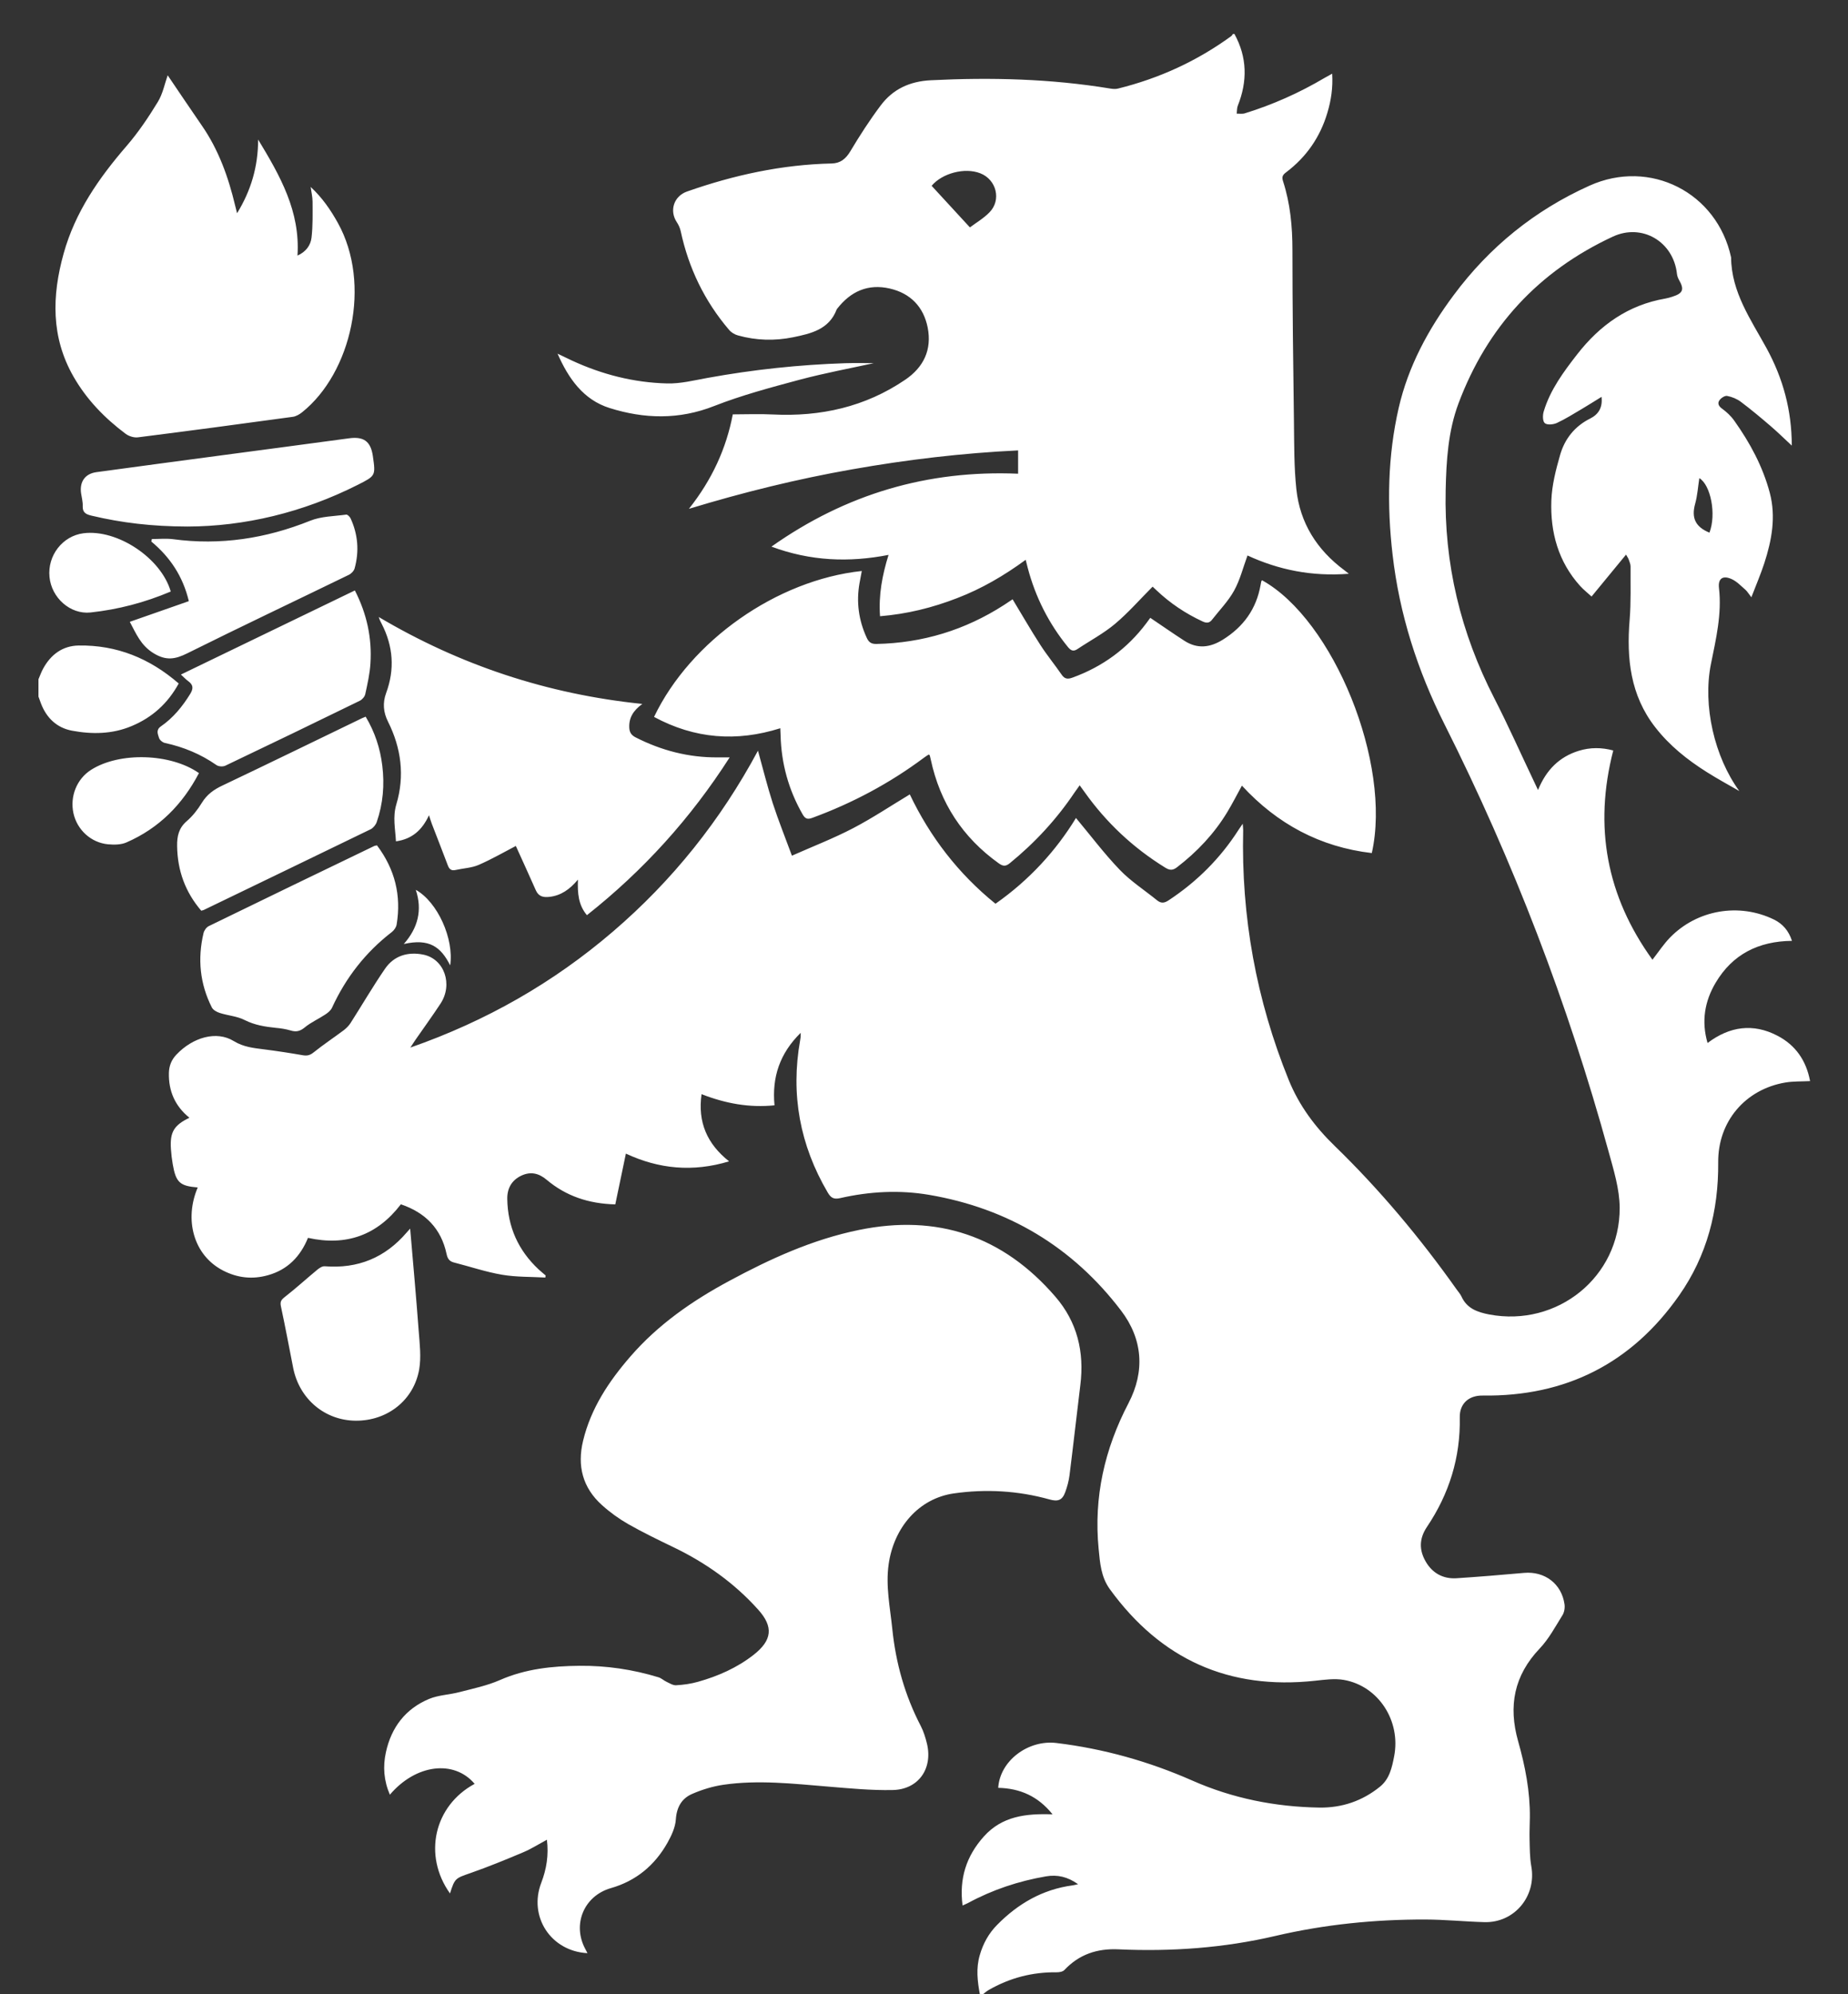 <svg xmlns="http://www.w3.org/2000/svg" width="38" height="41" viewbox="0 0 38 41">
  <rect width="100%" height="100%" fill="#333333" stroke="none"/>
  <path fill-rule="evenodd" fill="#FFF" d="M36.549,21.293 C36.922,21.487 37.142,21.805 37.220,22.226 C37.046,22.235 36.877,22.228 36.714,22.255 C35.888,22.394 35.323,23.057 35.331,23.898 C35.339,24.893 35.100,25.816 34.529,26.631 C33.551,28.029 32.196,28.714 30.488,28.691 C30.200,28.686 30.011,28.860 30.017,29.140 C30.033,29.963 29.799,30.713 29.341,31.393 C29.180,31.634 29.180,31.867 29.316,32.103 C29.453,32.342 29.673,32.463 29.947,32.447 C30.412,32.417 30.875,32.378 31.338,32.337 C31.764,32.299 32.111,32.560 32.171,32.983 C32.181,33.055 32.167,33.145 32.129,33.206 C31.982,33.442 31.849,33.693 31.661,33.891 C31.133,34.446 31.012,35.073 31.217,35.798 C31.361,36.307 31.464,36.829 31.458,37.364 C31.457,37.512 31.448,37.660 31.452,37.809 C31.457,37.996 31.455,38.186 31.488,38.370 C31.598,38.981 31.142,39.535 30.522,39.517 C30.117,39.506 29.711,39.464 29.306,39.463 C28.268,39.461 27.242,39.563 26.228,39.800 C25.166,40.049 24.085,40.125 22.997,40.076 C22.559,40.056 22.189,40.180 21.887,40.501 C21.854,40.536 21.783,40.549 21.729,40.548 C21.226,40.542 20.760,40.664 20.325,40.915 C20.284,40.939 20.248,40.973 20.209,41.002 L20.149,41.002 C20.099,40.733 20.067,40.466 20.147,40.195 C20.216,39.956 20.331,39.747 20.506,39.571 C20.936,39.135 21.441,38.843 22.056,38.761 C22.084,38.758 22.112,38.749 22.168,38.737 C21.953,38.584 21.742,38.536 21.508,38.576 C20.944,38.673 20.406,38.852 19.901,39.126 C19.872,39.141 19.840,39.153 19.793,39.175 C19.721,38.623 19.869,38.160 20.230,37.757 C20.605,37.338 21.096,37.281 21.643,37.301 C21.345,36.927 20.972,36.766 20.526,36.756 C20.561,36.197 21.144,35.764 21.723,35.834 C22.694,35.952 23.621,36.212 24.516,36.606 C25.346,36.973 26.222,37.147 27.128,37.162 C27.595,37.169 28.017,37.025 28.379,36.730 C28.571,36.574 28.623,36.339 28.667,36.110 C28.810,35.381 28.346,34.662 27.633,34.537 C27.444,34.504 27.239,34.533 27.044,34.554 C25.270,34.748 23.870,34.114 22.823,32.674 C22.638,32.420 22.619,32.130 22.591,31.843 C22.488,30.782 22.712,29.792 23.205,28.848 C23.547,28.193 23.499,27.531 23.052,26.944 C22.054,25.633 20.728,24.842 19.106,24.565 C18.497,24.461 17.881,24.494 17.276,24.632 C17.146,24.661 17.086,24.629 17.020,24.516 C16.448,23.542 16.255,22.501 16.453,21.388 C16.458,21.363 16.461,21.339 16.464,21.314 C16.465,21.299 16.464,21.285 16.464,21.234 C16.035,21.657 15.871,22.143 15.926,22.724 C15.408,22.777 14.919,22.687 14.426,22.495 C14.345,23.071 14.538,23.516 14.992,23.876 C14.246,24.102 13.547,24.033 12.870,23.717 C12.796,24.070 12.724,24.414 12.652,24.761 C12.103,24.747 11.638,24.589 11.242,24.256 C11.077,24.117 10.910,24.082 10.722,24.169 C10.524,24.262 10.428,24.428 10.431,24.647 C10.439,25.222 10.656,25.705 11.075,26.097 C11.122,26.140 11.171,26.180 11.220,26.222 C11.218,26.236 11.216,26.250 11.214,26.265 C10.917,26.248 10.615,26.257 10.323,26.207 C9.989,26.150 9.663,26.039 9.333,25.955 C9.239,25.931 9.203,25.875 9.183,25.782 C9.073,25.261 8.749,24.931 8.243,24.759 C7.756,25.395 7.121,25.624 6.333,25.449 C6.178,25.831 5.914,26.105 5.510,26.217 C5.192,26.307 4.883,26.274 4.587,26.121 C3.972,25.804 3.787,25.065 4.066,24.413 C3.697,24.383 3.617,24.310 3.552,23.935 C3.534,23.833 3.522,23.730 3.515,23.626 C3.491,23.276 3.575,23.134 3.895,22.980 C3.600,22.741 3.464,22.432 3.473,22.057 C3.477,21.911 3.526,21.789 3.627,21.682 C3.966,21.325 4.452,21.185 4.806,21.403 C5.011,21.528 5.215,21.546 5.432,21.574 C5.697,21.608 5.961,21.648 6.224,21.694 C6.314,21.710 6.375,21.696 6.449,21.636 C6.649,21.476 6.864,21.333 7.070,21.179 C7.122,21.139 7.172,21.089 7.208,21.033 C7.445,20.662 7.667,20.281 7.916,19.918 C8.102,19.646 8.388,19.563 8.704,19.626 C9.138,19.714 9.320,20.240 9.056,20.637 C8.890,20.889 8.712,21.134 8.540,21.382 C8.513,21.422 8.487,21.462 8.438,21.537 C10.000,20.991 11.377,20.204 12.604,19.152 C13.828,18.103 14.818,16.864 15.586,15.433 C15.689,15.804 15.777,16.162 15.890,16.513 C16.004,16.865 16.143,17.208 16.284,17.592 C16.723,17.398 17.143,17.235 17.540,17.028 C17.937,16.821 18.313,16.570 18.708,16.332 C19.122,17.200 19.702,17.960 20.470,18.580 C21.159,18.097 21.710,17.497 22.125,16.817 C22.424,17.174 22.703,17.547 23.024,17.881 C23.251,18.118 23.535,18.300 23.792,18.509 C23.874,18.575 23.940,18.569 24.028,18.511 C24.611,18.127 25.095,17.645 25.471,17.056 C25.493,17.024 25.515,16.992 25.554,16.935 C25.558,16.997 25.563,17.033 25.563,17.068 C25.521,18.845 25.832,20.556 26.500,22.204 C26.713,22.728 27.040,23.167 27.444,23.558 C28.374,24.461 29.203,25.452 29.952,26.509 C29.987,26.558 30.028,26.603 30.053,26.657 C30.164,26.901 30.379,26.977 30.622,27.024 C32.020,27.289 33.312,26.254 33.305,24.831 C33.303,24.443 33.180,24.051 33.076,23.671 C32.239,20.633 31.118,17.704 29.702,14.888 C29.147,13.784 28.776,12.629 28.635,11.401 C28.518,10.389 28.534,9.377 28.761,8.386 C28.957,7.533 29.369,6.768 29.893,6.066 C30.629,5.075 31.560,4.323 32.685,3.817 C33.930,3.256 35.309,3.958 35.596,5.292 C35.602,6.008 36.004,6.572 36.327,7.162 C36.663,7.779 36.843,8.431 36.844,9.161 C36.689,9.017 36.553,8.883 36.408,8.759 C36.209,8.588 36.007,8.419 35.798,8.262 C35.717,8.201 35.615,8.159 35.516,8.140 C35.469,8.130 35.389,8.182 35.356,8.230 C35.314,8.289 35.337,8.349 35.410,8.401 C35.504,8.470 35.595,8.554 35.662,8.650 C35.985,9.104 36.248,9.591 36.392,10.133 C36.522,10.627 36.432,11.108 36.279,11.579 C36.205,11.807 36.109,12.028 36.013,12.279 C35.955,12.206 35.928,12.157 35.890,12.124 C35.801,12.047 35.717,11.957 35.613,11.908 C35.426,11.821 35.324,11.893 35.347,12.090 C35.408,12.623 35.286,13.134 35.182,13.649 C35.009,14.508 35.254,15.562 35.765,16.263 C35.541,16.134 35.314,16.011 35.096,15.873 C34.696,15.621 34.328,15.328 34.036,14.951 C33.525,14.296 33.444,13.539 33.510,12.741 C33.540,12.378 33.526,12.011 33.529,11.646 C33.529,11.598 33.507,11.550 33.491,11.503 C33.482,11.477 33.464,11.452 33.436,11.402 C33.199,11.692 32.971,11.968 32.727,12.264 C32.648,12.191 32.564,12.126 32.493,12.048 C32.042,11.549 31.877,10.943 31.900,10.292 C31.911,9.976 31.993,9.657 32.081,9.350 C32.176,9.022 32.381,8.763 32.698,8.605 C32.869,8.519 32.957,8.381 32.932,8.159 C32.791,8.245 32.660,8.330 32.527,8.408 C32.357,8.508 32.188,8.615 32.011,8.697 C31.939,8.729 31.813,8.741 31.765,8.699 C31.719,8.659 31.720,8.532 31.744,8.456 C31.878,8.012 32.151,7.645 32.431,7.285 C32.898,6.685 33.480,6.269 34.245,6.138 C34.293,6.130 34.341,6.115 34.388,6.100 C34.608,6.031 34.638,5.951 34.525,5.755 C34.504,5.718 34.488,5.674 34.483,5.632 C34.412,4.968 33.766,4.585 33.164,4.865 C31.639,5.574 30.581,6.719 29.991,8.293 C29.776,8.868 29.740,9.474 29.727,10.077 C29.692,11.587 30.035,13.011 30.726,14.354 C31.013,14.914 31.268,15.488 31.538,16.055 C31.563,16.108 31.588,16.160 31.626,16.242 C31.793,15.830 32.064,15.559 32.466,15.435 C32.697,15.364 32.932,15.364 33.173,15.429 C32.769,16.995 33.035,18.425 33.979,19.731 C34.103,19.572 34.209,19.410 34.340,19.275 C34.899,18.702 35.761,18.556 36.478,18.905 C36.659,18.994 36.780,19.135 36.848,19.343 C36.162,19.350 35.627,19.617 35.279,20.203 C35.053,20.584 34.982,20.995 35.112,21.443 C35.567,21.100 36.048,21.032 36.549,21.293 ZM35.151,10.951 C35.297,10.571 35.176,9.970 34.943,9.830 C34.916,10.000 34.905,10.184 34.857,10.357 C34.777,10.645 34.859,10.831 35.151,10.951 ZM25.537,16.152 C25.433,16.341 25.342,16.521 25.238,16.693 C24.969,17.139 24.617,17.511 24.204,17.829 C24.112,17.900 24.048,17.893 23.956,17.835 C23.298,17.428 22.746,16.910 22.299,16.280 C22.271,16.239 22.241,16.201 22.201,16.145 C22.160,16.201 22.127,16.247 22.095,16.294 C21.725,16.845 21.280,17.326 20.765,17.746 C20.677,17.818 20.622,17.809 20.537,17.749 C19.795,17.218 19.330,16.508 19.139,15.615 C19.133,15.586 19.126,15.558 19.119,15.530 C19.118,15.526 19.111,15.523 19.097,15.512 C19.066,15.533 19.029,15.554 18.996,15.580 C18.293,16.104 17.527,16.512 16.704,16.814 C16.607,16.850 16.559,16.837 16.505,16.744 C16.215,16.239 16.066,15.697 16.051,15.117 C16.050,15.074 16.047,15.030 16.045,14.972 C15.144,15.256 14.285,15.190 13.449,14.739 C14.200,13.170 15.975,11.925 17.721,11.739 C17.705,11.827 17.688,11.910 17.673,11.994 C17.606,12.381 17.657,12.752 17.821,13.109 C17.863,13.203 17.914,13.241 18.021,13.239 C18.971,13.220 19.844,12.953 20.642,12.440 C20.703,12.401 20.763,12.360 20.822,12.321 C21.015,12.639 21.194,12.952 21.390,13.255 C21.525,13.466 21.687,13.662 21.830,13.870 C21.892,13.961 21.956,13.967 22.053,13.931 C22.671,13.707 23.179,13.336 23.573,12.811 C23.606,12.767 23.637,12.724 23.653,12.702 C23.892,12.863 24.121,13.023 24.355,13.174 C24.622,13.346 24.882,13.315 25.145,13.151 C25.569,12.887 25.834,12.520 25.921,12.027 C25.925,12.002 25.929,11.978 25.935,11.954 C25.938,11.946 25.945,11.937 25.950,11.929 C27.424,12.744 28.624,15.705 28.208,17.538 C27.145,17.414 26.263,16.940 25.537,16.152 ZM25.376,12.144 C25.256,12.361 25.075,12.545 24.921,12.743 C24.866,12.814 24.804,12.812 24.726,12.775 C24.377,12.613 24.062,12.402 23.782,12.137 C23.751,12.107 23.718,12.077 23.701,12.061 C23.443,12.319 23.205,12.593 22.932,12.823 C22.695,13.023 22.416,13.170 22.157,13.343 C22.075,13.398 22.024,13.380 21.961,13.304 C21.566,12.820 21.292,12.277 21.133,11.675 C21.121,11.627 21.109,11.579 21.091,11.509 C20.647,11.834 20.185,12.104 19.681,12.297 C19.176,12.493 18.655,12.623 18.096,12.669 C18.064,12.235 18.141,11.826 18.271,11.408 C17.457,11.567 16.665,11.536 15.863,11.238 C17.397,10.155 19.076,9.661 20.935,9.739 L20.935,9.260 C19.789,9.315 18.652,9.449 17.523,9.649 C16.398,9.847 15.290,10.119 14.166,10.461 C14.640,9.864 14.935,9.220 15.068,8.519 C15.347,8.519 15.619,8.507 15.889,8.521 C16.873,8.570 17.788,8.367 18.611,7.809 C18.993,7.551 19.165,7.190 19.076,6.735 C18.991,6.309 18.723,6.030 18.296,5.932 C17.848,5.829 17.490,5.991 17.213,6.349 C17.210,6.353 17.206,6.356 17.205,6.361 C17.048,6.775 16.676,6.858 16.307,6.934 C15.928,7.011 15.548,7.000 15.175,6.896 C15.108,6.878 15.037,6.836 14.993,6.783 C14.488,6.192 14.160,5.512 13.997,4.752 C13.983,4.687 13.953,4.622 13.916,4.566 C13.759,4.329 13.858,4.032 14.126,3.938 C15.090,3.599 16.077,3.384 17.101,3.361 C17.283,3.357 17.392,3.265 17.486,3.109 C17.678,2.787 17.882,2.471 18.107,2.171 C18.360,1.832 18.706,1.672 19.140,1.650 C20.376,1.588 21.605,1.619 22.827,1.820 C22.881,1.829 22.938,1.834 22.989,1.821 C23.835,1.612 24.613,1.256 25.317,0.743 C25.332,0.733 25.341,0.713 25.353,0.698 L25.383,0.698 C25.647,1.178 25.653,1.670 25.453,2.172 C25.433,2.222 25.437,2.281 25.430,2.336 C25.486,2.335 25.546,2.346 25.597,2.330 C26.170,2.153 26.715,1.910 27.233,1.604 C27.279,1.577 27.326,1.551 27.393,1.515 C27.411,1.803 27.371,2.063 27.295,2.317 C27.147,2.817 26.864,3.227 26.448,3.541 C26.380,3.592 26.352,3.631 26.382,3.723 C26.532,4.183 26.576,4.658 26.576,5.142 C26.576,6.322 26.591,7.501 26.607,8.680 C26.613,9.140 26.608,9.603 26.657,10.060 C26.731,10.754 27.081,11.305 27.642,11.722 C27.662,11.737 27.681,11.753 27.736,11.796 C26.975,11.856 26.290,11.715 25.652,11.420 C25.561,11.668 25.499,11.922 25.376,12.144 ZM20.158,3.563 C19.838,3.437 19.372,3.562 19.157,3.820 C19.411,4.096 19.665,4.371 19.944,4.675 C20.069,4.581 20.224,4.491 20.345,4.367 C20.596,4.114 20.491,3.693 20.158,3.563 ZM17.382,7.467 C17.593,7.461 17.805,7.466 17.968,7.466 C17.490,7.571 16.961,7.669 16.442,7.807 C15.851,7.966 15.255,8.124 14.686,8.347 C13.964,8.632 13.249,8.613 12.536,8.389 C11.994,8.219 11.688,7.779 11.465,7.271 C11.561,7.318 11.657,7.364 11.753,7.409 C12.376,7.698 13.031,7.866 13.716,7.883 C13.993,7.891 14.274,7.819 14.551,7.769 C15.488,7.599 16.431,7.498 17.382,7.467 ZM9.257,19.847 C9.064,19.465 8.827,19.289 8.303,19.408 C8.595,19.076 8.688,18.711 8.550,18.294 C8.998,18.544 9.338,19.300 9.257,19.847 ZM12.940,14.965 C12.945,15.057 12.983,15.116 13.071,15.160 C13.601,15.430 14.160,15.575 14.755,15.571 C14.828,15.570 14.901,15.571 15.004,15.571 C14.199,16.828 13.227,17.899 12.069,18.815 C11.893,18.607 11.874,18.366 11.884,18.084 C11.715,18.286 11.534,18.413 11.295,18.439 C11.171,18.452 11.075,18.432 11.018,18.303 C10.880,17.988 10.735,17.676 10.607,17.392 C10.376,17.512 10.117,17.662 9.844,17.781 C9.698,17.844 9.527,17.851 9.367,17.886 C9.285,17.905 9.239,17.873 9.210,17.795 C9.102,17.509 8.990,17.224 8.880,16.938 C8.861,16.889 8.847,16.838 8.821,16.761 C8.680,17.066 8.473,17.251 8.142,17.297 C8.128,17.040 8.072,16.797 8.150,16.536 C8.325,15.951 8.251,15.380 7.978,14.835 C7.883,14.646 7.865,14.452 7.940,14.248 C8.120,13.762 8.086,13.287 7.849,12.826 C7.827,12.783 7.804,12.741 7.788,12.685 C9.455,13.673 11.249,14.271 13.208,14.472 C13.015,14.612 12.929,14.764 12.940,14.965 ZM7.358,9.967 C6.225,10.539 5.023,10.823 3.851,10.825 C3.122,10.823 2.500,10.748 1.885,10.602 C1.775,10.576 1.695,10.543 1.701,10.405 C1.705,10.317 1.680,10.229 1.667,10.140 C1.634,9.904 1.749,9.739 1.983,9.707 C2.856,9.588 3.729,9.471 4.602,9.355 C5.460,9.240 6.320,9.128 7.178,9.011 C7.478,8.970 7.623,9.072 7.667,9.376 C7.725,9.782 7.725,9.781 7.358,9.967 ZM6.212,8.476 C6.157,8.520 6.085,8.562 6.017,8.570 C4.958,8.715 3.899,8.857 2.838,8.991 C2.757,9.002 2.652,8.969 2.585,8.920 C2.152,8.596 1.781,8.214 1.511,7.742 C1.047,6.931 1.066,6.082 1.309,5.211 C1.546,4.359 2.034,3.660 2.603,3.001 C2.844,2.722 3.053,2.411 3.245,2.096 C3.348,1.928 3.387,1.720 3.448,1.548 C3.676,1.883 3.909,2.233 4.148,2.578 C4.495,3.078 4.695,3.639 4.835,4.225 C4.846,4.274 4.859,4.321 4.875,4.384 C5.160,3.919 5.307,3.429 5.308,2.869 C5.761,3.617 6.176,4.345 6.117,5.255 C6.289,5.178 6.388,5.045 6.406,4.884 C6.434,4.641 6.428,4.392 6.427,4.146 C6.427,4.052 6.404,3.959 6.388,3.843 C6.629,4.067 6.799,4.316 6.948,4.584 C7.644,5.839 7.227,7.665 6.212,8.476 ZM1.718,10.963 C2.412,10.876 3.313,11.472 3.511,12.161 C2.976,12.388 2.428,12.531 1.860,12.592 C1.444,12.635 1.059,12.290 1.018,11.862 C0.974,11.420 1.287,11.017 1.718,10.963 ZM1.619,13.271 C2.399,13.259 3.076,13.533 3.675,14.052 C3.450,14.462 3.130,14.751 2.705,14.928 C2.307,15.095 1.892,15.099 1.480,15.022 C1.167,14.963 0.955,14.759 0.841,14.459 C0.824,14.413 0.808,14.367 0.791,14.321 L0.791,13.965 C0.822,13.893 0.848,13.818 0.885,13.750 C1.043,13.458 1.286,13.276 1.619,13.271 ZM7.173,11.818 C6.065,12.357 4.953,12.883 3.850,13.432 C3.599,13.557 3.412,13.586 3.157,13.429 C2.893,13.267 2.798,13.024 2.669,12.784 C3.084,12.639 3.479,12.500 3.883,12.359 C3.760,11.845 3.495,11.452 3.111,11.133 C3.115,11.117 3.119,11.100 3.123,11.082 C3.267,11.082 3.414,11.067 3.557,11.085 C4.532,11.216 5.466,11.072 6.378,10.706 C6.605,10.614 6.870,10.614 7.119,10.580 C7.146,10.576 7.193,10.623 7.209,10.657 C7.361,10.988 7.389,11.333 7.292,11.685 C7.278,11.737 7.223,11.794 7.173,11.818 ZM7.511,14.270 C7.500,14.322 7.448,14.383 7.398,14.407 C6.479,14.856 5.557,15.302 4.633,15.742 C4.584,15.765 4.494,15.760 4.451,15.729 C4.128,15.504 3.776,15.358 3.393,15.275 C3.344,15.265 3.282,15.214 3.269,15.168 C3.247,15.093 3.201,15.008 3.309,14.933 C3.561,14.759 3.751,14.526 3.912,14.265 C3.979,14.156 3.975,14.080 3.872,14.005 C3.824,13.971 3.784,13.926 3.720,13.868 C4.923,13.286 6.105,12.715 7.297,12.139 C7.544,12.621 7.651,13.119 7.617,13.642 C7.604,13.853 7.556,14.062 7.511,14.270 ZM4.293,19.040 C5.424,18.488 6.560,17.940 7.695,17.393 C7.707,17.387 7.723,17.386 7.752,17.380 C8.121,17.871 8.255,18.411 8.156,19.007 C8.147,19.063 8.104,19.125 8.058,19.161 C7.517,19.578 7.112,20.098 6.827,20.718 C6.802,20.773 6.744,20.821 6.690,20.856 C6.551,20.949 6.393,21.018 6.266,21.123 C6.169,21.203 6.088,21.220 5.974,21.185 C5.876,21.156 5.771,21.140 5.668,21.131 C5.448,21.108 5.237,21.075 5.031,20.971 C4.877,20.892 4.690,20.880 4.521,20.826 C4.459,20.807 4.384,20.766 4.356,20.712 C4.110,20.226 4.060,19.712 4.185,19.184 C4.198,19.129 4.244,19.064 4.293,19.040 ZM3.842,16.880 C3.964,16.775 4.067,16.642 4.152,16.503 C4.255,16.335 4.396,16.233 4.571,16.151 C5.532,15.694 6.487,15.228 7.445,14.765 C7.467,14.755 7.489,14.747 7.519,14.734 C7.708,15.050 7.818,15.385 7.861,15.742 C7.909,16.134 7.877,16.523 7.747,16.899 C7.728,16.956 7.676,17.021 7.623,17.048 C6.480,17.603 5.335,18.155 4.190,18.708 C4.177,18.714 4.162,18.716 4.138,18.723 C3.810,18.340 3.649,17.899 3.642,17.393 C3.639,17.191 3.676,17.022 3.842,16.880 ZM1.873,15.827 C2.455,15.456 3.507,15.485 4.091,15.894 C3.755,16.537 3.270,17.028 2.601,17.319 C2.491,17.368 2.348,17.369 2.224,17.358 C1.871,17.326 1.584,17.059 1.510,16.718 C1.435,16.371 1.580,16.013 1.873,15.827 ZM6.521,26.107 C6.565,26.070 6.627,26.029 6.677,26.033 C7.359,26.087 7.920,25.857 8.364,25.337 C8.379,25.319 8.396,25.303 8.434,25.259 C8.496,25.986 8.559,26.678 8.610,27.368 C8.630,27.629 8.663,27.898 8.620,28.151 C8.509,28.788 7.965,29.211 7.318,29.208 C6.682,29.205 6.157,28.765 6.029,28.125 C5.946,27.703 5.867,27.280 5.777,26.860 C5.757,26.766 5.778,26.726 5.852,26.668 C6.082,26.489 6.297,26.292 6.521,26.107 ZM8.823,34.928 C9.015,34.848 9.238,34.843 9.443,34.789 C9.725,34.716 10.015,34.656 10.280,34.540 C10.806,34.309 11.356,34.252 11.918,34.247 C12.471,34.242 13.014,34.322 13.543,34.484 C13.600,34.502 13.648,34.549 13.704,34.575 C13.769,34.606 13.839,34.651 13.904,34.647 C14.056,34.638 14.210,34.617 14.356,34.575 C14.768,34.459 15.157,34.287 15.497,34.021 C15.876,33.724 15.910,33.447 15.590,33.092 C15.098,32.543 14.506,32.125 13.842,31.806 C13.530,31.656 13.218,31.504 12.918,31.334 C12.726,31.224 12.542,31.091 12.378,30.943 C11.980,30.586 11.865,30.135 11.990,29.620 C12.151,28.952 12.520,28.398 12.962,27.889 C13.531,27.232 14.232,26.745 14.992,26.336 C15.839,25.879 16.712,25.481 17.661,25.287 C19.273,24.955 20.624,25.410 21.701,26.658 C22.152,27.180 22.299,27.795 22.215,28.473 C22.139,29.092 22.070,29.712 21.992,30.331 C21.977,30.448 21.945,30.565 21.905,30.675 C21.843,30.846 21.754,30.875 21.578,30.826 C20.932,30.646 20.270,30.609 19.613,30.703 C18.888,30.807 18.380,31.406 18.273,32.159 C18.209,32.610 18.303,33.046 18.348,33.488 C18.420,34.191 18.607,34.857 18.934,35.485 C18.992,35.598 19.031,35.725 19.061,35.848 C19.184,36.364 18.884,36.791 18.355,36.801 C17.916,36.810 17.475,36.767 17.036,36.731 C16.316,36.672 15.595,36.588 14.874,36.693 C14.657,36.725 14.439,36.791 14.237,36.879 C14.018,36.972 13.914,37.152 13.897,37.407 C13.886,37.572 13.806,37.740 13.724,37.887 C13.462,38.351 13.078,38.670 12.561,38.818 C12.006,38.977 11.761,39.567 12.038,40.074 C12.052,40.101 12.065,40.127 12.080,40.155 C11.326,40.115 10.862,39.402 11.131,38.705 C11.238,38.426 11.285,38.138 11.246,37.823 C11.073,37.916 10.918,38.015 10.752,38.084 C10.397,38.234 10.040,38.380 9.677,38.507 C9.365,38.616 9.353,38.611 9.253,38.927 C8.695,38.145 8.923,37.125 9.760,36.674 C9.336,36.173 8.551,36.269 8.017,36.897 C7.892,36.609 7.871,36.318 7.935,36.026 C8.046,35.514 8.337,35.131 8.823,34.928 Z"/>
</svg>

